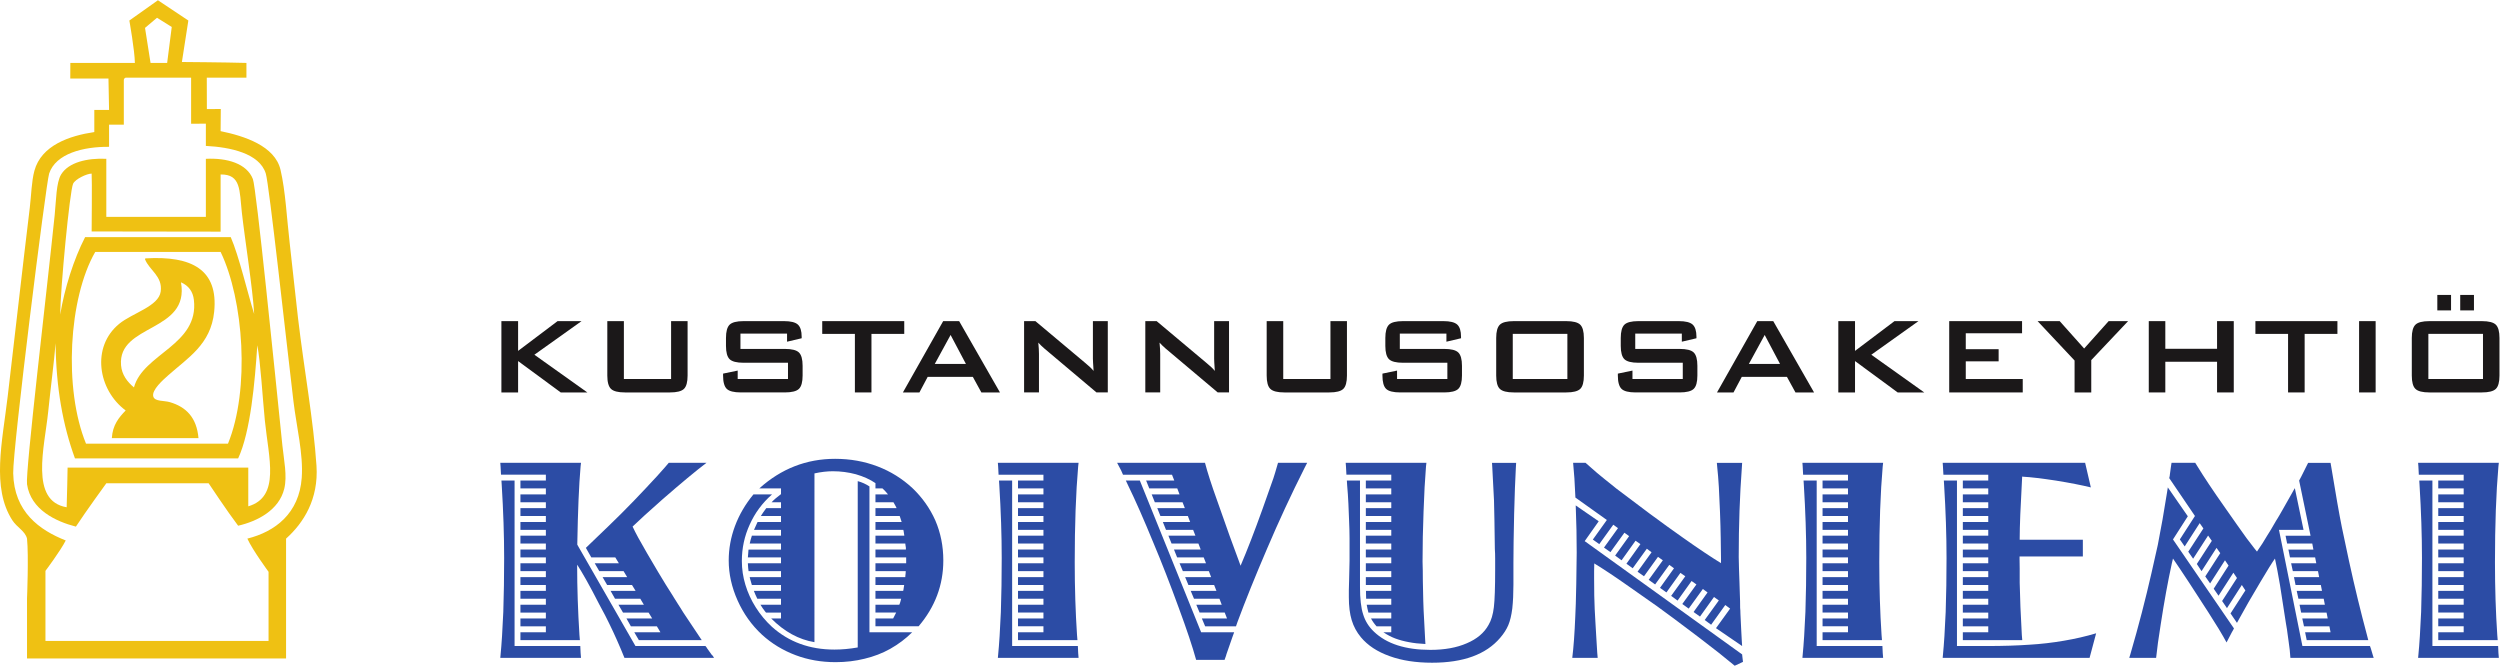 <?xml version="1.0" encoding="UTF-8" standalone="no"?>
<svg
   xmlns:dc="http://purl.org/dc/elements/1.1/"
   xmlns:cc="http://creativecommons.org/ns#"
   xmlns:rdf="http://www.w3.org/1999/02/22-rdf-syntax-ns#"
   xmlns:svg="http://www.w3.org/2000/svg"
   xmlns="http://www.w3.org/2000/svg"
   viewBox="0 0 167.533 44.613"
   height="44.613"
   width="167.533"
   xml:space="preserve"
   id="svg2"
   version="1.1"><defs
     id="defs6" /><g
     transform="matrix(1.333,0,0,-1.333,0,44.613)"
     id="g10"><g
       transform="scale(0.1)"
       id="g12"><path
         id="path14"
         style="fill:#2c4ca5;fill-opacity:1;fill-rule:nonzero;stroke:none"
         d="m 332.023,16.816 -1.796,3.008 h -13.071 l -2.226,3.953 h 12.929 l -1.796,2.949 h -12.86 l -2.297,3.949 h 12.785 l -1.796,3.016 H 309.18 l -2.227,3.945 h 12.574 l -1.797,2.949 h -12.5 l -2.292,3.957 h 12.351 l -1.797,3.008 h -12.211 l -2.297,3.953 h 12.141 l -1.797,2.949 h -12.066 l -2.731,4.805 1.867,1.797 c 7.614,7.273 12.907,12.402 15.875,15.371 4.454,4.453 8.641,8.789 12.567,13 0.719,0.816 1.82,2 3.305,3.562 1.488,1.551 2.753,2.941 3.804,4.16 1.055,1.219 1.848,2.109 2.375,2.656 0.528,0.554 1.149,1.281 1.864,2.199 h 18.964 c -5.414,-4.121 -12.761,-10.227 -22.05,-18.32 -6.993,-6.172 -12.02,-10.754 -15.082,-13.723 1.386,-3.019 3.804,-7.473 7.25,-13.359 3.066,-5.125 4.914,-8.262 5.535,-9.406 1.722,-2.871 3.015,-5.008 3.875,-6.394 1.722,-2.773 2.875,-4.602 3.453,-5.457 0.09,-0.148 0.32,-0.52 0.676,-1.117 0.363,-0.594 0.718,-1.168 1.082,-1.715 0.355,-0.559 0.609,-0.949 0.75,-1.195 0.289,-0.477 0.734,-1.172 1.332,-2.078 0.597,-0.91 1.132,-1.777 1.613,-2.59 l 7.906,-11.844 1.289,-1.945 H 321.18 l -2.301,3.957 z M 292.086,3.953 h -40.578 l 0.144,1.582 c 0.524,5.316 0.981,12.473 1.364,21.477 0.289,8.625 0.429,17.668 0.429,27.148 0,11.25 -0.406,23.516 -1.222,36.777 l -0.141,2.16 h 6.606 V 9.91 h 33.042 c 0.094,-2.676 0.215,-4.668 0.356,-5.957 z m -1.648,46.398 -0.29,0.43 v -0.5 c 0,-11.109 0.387,-22.723 1.153,-34.832 l 0.215,-2.59 h -29.883 v 3.957 h 12.789 v 3.008 h -12.789 v 3.953 h 12.789 v 2.949 h -12.789 v 3.949 h 12.789 v 3.016 h -12.789 v 3.945 h 12.789 v 2.949 h -12.789 v 3.957 h 12.789 v 3.008 h -12.789 v 3.953 h 12.789 v 2.949 h -12.789 v 3.945 h 12.789 v 3.02 h -12.789 v 3.953 h 12.789 v 2.938 h -12.789 v 3.957 h 12.789 v 3.016 h -12.789 v 3.945 h 12.789 v 2.953 h -12.789 v 3.941 h 12.789 v 3.019 h -12.789 v 3.957 h 12.789 v 2.938 h -22.555 c 0,0.812 -0.074,2.18 -0.215,4.094 -0.097,0.769 -0.144,1.394 -0.144,1.875 h 40.578 l -0.215,-1.875 c -0.816,-9.34 -1.359,-22.27 -1.648,-38.781 v -0.508 l 29.23,-50.93 h 35.195 c 0.29,-0.379 0.442,-0.586 0.465,-0.602 0.024,-0.031 0.098,-0.121 0.223,-0.285 0.113,-0.176 0.176,-0.285 0.176,-0.332 l 2.371,-3.301 c 0.094,0 0.262,-0.164 0.504,-0.5 0.043,0 0.238,-0.312 0.57,-0.938 h -45.035 c -2.442,6.086 -5.004,11.855 -7.684,17.316 -1.054,2.246 -2.707,5.43 -4.957,9.551 -2.539,4.981 -4.726,9.09 -6.57,12.355 -1.844,3.25 -3.27,5.641 -4.273,7.176" /><path
         id="path16"
         style="fill:#2c4ca5;fill-opacity:1;fill-rule:nonzero;stroke:none"
         d="m 387.672,23.777 h 4.957 v 2.949 h -7.539 l -0.363,0.43 c -1.004,1.289 -1.723,2.316 -2.153,3.086 l -0.289,0.434 h 10.344 v 3.016 h -11.918 c -0.723,1.484 -1.293,2.801 -1.727,3.945 h 13.645 v 2.949 H 377.98 c -0.195,0.574 -0.527,1.75 -1.007,3.516 l -0.071,0.441 h 15.727 v 3.008 h -16.305 c -0.14,0.816 -0.261,2.137 -0.355,3.953 h 16.66 v 2.949 h -16.66 c 0.043,0.613 0.105,1.301 0.179,2.039 0.071,0.742 0.11,1.262 0.11,1.543 l 0.066,0.363 h 16.305 v 3.02 h -15.727 c 0.332,1.48 0.645,2.637 0.934,3.445 l 0.144,0.508 h 14.649 v 2.938 h -13.574 c 0.047,0.199 0.578,1.371 1.582,3.516 l 0.215,0.441 h 11.777 v 3.016 h -10.125 c 0.574,0.957 1.48,2.269 2.726,3.945 h 7.399 v 2.953 h -4.738 c 1.148,1.238 2.73,2.606 4.738,4.09 v 2.871 h -10.914 c 11.012,9.914 23.726,14.875 38.14,14.875 7.563,0 14.672,-1.274 21.329,-3.813 6.511,-2.488 12.328,-6.101 17.457,-10.848 4.98,-4.738 8.832,-10.176 11.562,-16.297 2.68,-6.234 4.024,-12.93 4.024,-20.121 0,-12.352 -4.141,-23.387 -12.426,-33.113 h -21.692 v 3.953 h 8.907 c 0.57,1.156 1.074,2.129 1.507,2.949 h -10.414 v 3.949 h 11.993 c 0.097,0.191 0.191,0.426 0.289,0.719 0.097,0.285 0.164,0.5 0.214,0.648 0.047,0.184 0.106,0.398 0.18,0.641 0.074,0.238 0.106,0.414 0.106,0.5 l 0.148,0.508 h -12.93 v 3.945 h 13.93 c 0.051,0.195 0.098,0.391 0.149,0.578 0.046,0.192 0.074,0.359 0.074,0.508 0.09,0.379 0.164,0.836 0.211,1.367 l 0.07,0.496 h -14.434 v 3.957 h 15.008 v 0.43 c 0.149,1.141 0.219,2.008 0.219,2.578 h -15.227 v 3.953 h 15.442 v 2.156 0.793 h -15.442 v 3.945 h 15.297 v 0.938 c -0.047,0.184 -0.121,0.645 -0.215,1.355 l -0.074,0.727 h -15.008 v 3.953 h 14.508 l -0.074,0.496 c 0,0.285 -0.094,0.91 -0.281,1.867 l -0.149,0.574 h -14.004 v 3.957 h 13.145 c -0.098,0.477 -0.149,0.645 -0.149,0.5 l -0.64,2.008 c 0,-0.144 -0.051,0.024 -0.149,0.508 h -12.207 v 3.945 h 10.629 c -0.238,0.578 -0.765,1.555 -1.582,2.953 h -9.047 v 3.941 h 6.321 c -1.059,1.301 -1.989,2.297 -2.801,3.019 h -3.52 v 2.656 c -2.73,1.863 -6.011,3.348 -9.843,4.453 -3.782,1.008 -7.637,1.516 -11.563,1.516 -2.922,0 -6.012,-0.363 -9.262,-1.086 V 11.855 c -7.855,1.289 -15.113,5.262 -21.769,11.922 z m 49.422,66.367 V 16.816 h 21.472 c -3.207,-3.215 -6.894,-5.988 -11.058,-8.34 -3.926,-2.199 -8.215,-3.848 -12.86,-4.953 -4.644,-1.152 -9.503,-1.727 -14.578,-1.727 -7.23,0 -13.933,1.18 -20.113,3.523 -6.367,2.395 -11.996,5.82 -16.879,10.277 -5.219,4.832 -9.312,10.574 -12.281,17.234 -2.973,6.649 -4.453,13.359 -4.453,20.105 0,5.891 1.051,11.664 3.16,17.316 2.105,5.644 5.195,10.938 9.262,15.867 h 9.339 c -4.886,-4.305 -8.617,-9.363 -11.203,-15.152 -2.632,-5.742 -3.953,-11.848 -3.953,-18.312 0,-4.07 0.598,-8.078 1.797,-12.004 1.199,-3.973 2.922,-7.73 5.172,-11.266 2.254,-3.594 4.957,-6.859 8.117,-9.777 8.52,-7.656 19.008,-11.484 31.457,-11.484 3.738,0 7.641,0.352 11.711,1.074 V 92.805 c 2.106,-0.578 4.067,-1.457 5.891,-2.66" /><path
         id="path18"
         style="fill:#2c4ca5;fill-opacity:1;fill-rule:nonzero;stroke:none"
         d="m 542.227,3.953 h -40.579 l 0.145,1.582 c 0.527,5.316 0.98,12.473 1.363,21.477 0.289,8.625 0.43,17.668 0.43,27.148 0,11.25 -0.406,23.516 -1.223,36.777 l -0.14,2.16 h 6.605 V 9.91 h 33.043 c 0.094,-2.676 0.215,-4.668 0.356,-5.957 z M 511.773,93.098 h 12.79 v 2.938 h -22.555 c 0,0.812 -0.074,2.18 -0.215,4.094 -0.098,0.769 -0.145,1.394 -0.145,1.875 h 40.579 l -0.215,-1.875 c -1.145,-13.215 -1.723,-29.262 -1.723,-48.125 0,-12.832 0.387,-25.023 1.152,-36.555 l 0.215,-2.59 h -29.883 v 3.957 h 12.79 v 3.008 h -12.79 v 3.953 h 12.79 v 2.949 h -12.79 v 3.949 h 12.79 v 3.016 h -12.79 v 3.945 h 12.79 v 2.949 h -12.79 v 3.957 h 12.79 v 3.008 h -12.79 v 3.953 h 12.79 v 2.949 h -12.79 v 3.945 h 12.79 v 3.02 h -12.79 v 3.953 h 12.79 v 2.938 h -12.79 v 3.957 h 12.79 v 3.016 h -12.79 v 3.945 h 12.79 v 2.953 h -12.79 v 3.941 h 12.79 v 3.019 h -12.79 v 3.957" /><path
         id="path20"
         style="fill:#2c4ca5;fill-opacity:1;fill-rule:nonzero;stroke:none"
         d="m 573.027,93.098 30.817,-76.281 h 16.594 c -0.247,-0.578 -0.551,-1.445 -0.938,-2.59 l -2.945,-8.473 c 0,-0.051 -0.008,-0.102 -0.035,-0.148 -0.024,-0.047 -0.082,-0.262 -0.18,-0.645 -0.047,-0.148 -0.156,-0.441 -0.324,-0.898 -0.164,-0.461 -0.297,-0.832 -0.395,-1.113 h -14.293 c -1.82,6.609 -4.738,15.344 -8.762,26.223 -4.355,11.961 -8.593,22.832 -12.711,32.605 -4.789,11.68 -9.05,21.359 -12.789,29.012 l -1.078,2.309 z m 43.817,-69.32 -1.149,2.949 h -12.64 l -1.653,3.949 h 12.786 l -1.149,3.016 H 600.25 l -1.648,3.945 h 12.929 l -1.152,2.949 h -12.93 l -1.652,3.957 h 13.07 l -1.144,3.008 h -13.075 l -1.652,3.953 h 13.289 l -1.152,2.949 h -13.36 l -1.578,3.945 h 13.434 l -1.152,3.02 h -13.5 l -1.582,3.953 h 13.574 l -1.149,2.938 h -13.644 l -1.582,3.957 h 13.719 l -1.149,3.016 h -13.793 l -1.578,3.945 h 13.863 l -1.152,2.953 h -13.93 l -1.582,3.941 h 14.004 l -1.148,3.019 H 577.77 l -1.582,3.957 h 14.152 l -1.149,2.938 h -24.636 c -0.532,1.387 -1.246,2.871 -2.157,4.453 -0.046,0.098 -0.312,0.598 -0.789,1.516 h 44.172 c 1.297,-4.945 3.305,-11.184 6.032,-18.75 l 6.398,-18.109 4.519,-12.273 0.938,-2.59 c 3.301,7.707 6.988,17.238 11.059,28.586 2.105,5.891 3.925,11.035 5.461,15.449 0.378,1.094 1.148,3.66 2.3,7.688 h 14.649 l -1.289,-2.523 C 649.141,86.172 642.844,72.598 636.953,58.762 631.016,44.922 626.063,32.637 622.086,21.914 l -0.719,-2.09 h -15.512 l -1.656,3.953 h 12.645" /><path
         id="path22"
         style="fill:#2c4ca5;fill-opacity:1;fill-rule:nonzero;stroke:none"
         d="m 677.234,90.938 -0.14,2.16 h 6.605 V 39.797 c 0,-6.137 0.528,-10.774 1.582,-13.938 1.004,-3.348 2.821,-6.27 5.457,-8.758 6.367,-6.086 15.825,-9.125 28.371,-9.125 7.133,0 13.215,1.105 18.246,3.301 5.122,2.16 8.786,5.246 10.989,9.27 1.34,2.246 2.222,5.215 2.66,8.906 0.43,3.594 0.644,9.91 0.644,18.965 v 5.312 c 0,0.762 -0.015,1.641 -0.035,2.617 -0.027,0.988 -0.062,1.738 -0.113,2.266 -0.141,11.211 -0.281,19.363 -0.43,24.492 -0.238,5.125 -0.527,10.633 -0.859,16.523 l -0.145,2.375 h 12.137 l -0.144,-2.445 c -0.332,-5.945 -0.618,-13.629 -0.86,-23.055 -0.234,-10.535 -0.363,-18.73 -0.363,-24.57 V 48.918 40.73 c 0,-4.352 -0.184,-8.328 -0.566,-11.922 -0.438,-3.449 -1.102,-6.25 -2.016,-8.41 -0.906,-2.144 -2.277,-4.285 -4.094,-6.383 -7.09,-8.332 -18.484,-12.5 -34.187,-12.5 -8.188,0 -15.297,1.102 -21.332,3.297 -6.227,2.207 -11.063,5.391 -14.512,9.551 -2.106,2.539 -3.641,5.394 -4.598,8.559 -0.957,3.152 -1.433,6.988 -1.433,11.492 v 3.582 l 0.14,5.18 c 0.149,4.551 0.215,7.754 0.215,9.617 v 11.348 c 0,1.445 -0.023,2.852 -0.066,4.238 -0.051,1.395 -0.098,2.781 -0.149,4.172 -0.047,1.48 -0.164,4.43 -0.355,8.836 -0.149,3.203 -0.363,6.387 -0.649,9.551 z M 695.48,16.816 h 3.95 v 3.008 h -7.399 c -1.101,1.199 -2.035,2.52 -2.801,3.953 h 10.2 v 2.949 h -11.492 c -0.34,1.242 -0.622,2.559 -0.86,3.949 h 12.352 v 3.016 h -12.641 c -0.051,0.527 -0.074,1.68 -0.074,3.449 v 0.496 h 12.715 v 2.949 h -12.789 v 3.957 h 12.789 v 3.008 h -12.789 v 3.953 h 12.789 v 2.949 h -12.789 v 3.945 h 12.789 v 3.02 h -12.789 v 3.953 h 12.789 v 2.938 h -12.789 v 3.957 h 12.789 v 3.016 h -12.789 v 3.945 h 12.789 v 2.953 h -12.789 v 3.941 h 12.789 v 3.019 h -12.789 v 3.957 h 12.789 v 2.938 h -22.551 c 0,0.812 -0.074,2.18 -0.219,4.094 -0.097,0.769 -0.144,1.394 -0.144,1.875 h 40.582 l -0.215,-1.875 c -0.528,-6.418 -0.934,-13.957 -1.223,-22.617 -0.336,-8.578 -0.504,-16.953 -0.504,-25.148 0.051,-1.102 0.086,-2.606 0.11,-4.519 0.023,-1.914 0.039,-3.711 0.039,-5.395 0.093,-3.348 0.168,-6.648 0.215,-9.91 0.093,-3.301 0.238,-6.484 0.429,-9.551 0.192,-4.356 0.36,-7.59 0.504,-9.695 l 0.141,-2.375 c -3.16,0.144 -5.938,0.461 -8.332,0.938 -2.391,0.43 -4.692,1.055 -6.895,1.867 -2.012,0.769 -3.972,1.797 -5.887,3.094" /><path
         id="path24"
         style="fill:#2c4ca5;fill-opacity:1;fill-rule:nonzero;stroke:none"
         d="m 847.234,44.973 -2.441,1.715 -7.043,-9.832 -3.23,2.293 7.039,9.844 -2.371,1.723 -7.11,-9.848 -3.234,2.309 7.109,9.832 -2.441,1.727 -7.039,-9.762 -3.235,2.293 7.043,9.766 -2.375,1.797 -7.109,-9.836 -3.152,2.297 7.031,9.844 -2.442,1.719 -7.031,-9.844 -3.234,2.375 7.031,9.762 -2.363,1.73 -7.039,-9.766 -3.235,2.293 7.043,9.77 -2.375,1.726 -7.039,-9.766 -3.234,2.297 7.043,9.84 L 792,84.539 c -0.285,7.043 -0.676,12.863 -1.152,17.465 h 6.25 c 1.152,-1.008 2.215,-1.945 3.191,-2.805 0.988,-0.871 1.856,-1.633 2.629,-2.305 0.762,-0.664 2.09,-1.758 3.984,-3.262 1.895,-1.516 3.817,-3.059 5.782,-4.641 6.132,-4.637 11.66,-8.809 16.589,-12.488 6.231,-4.602 11.829,-8.652 16.809,-12.141 7.664,-5.418 14.031,-9.676 19.109,-12.793 v 2.309 c 0,0.477 -0.046,3.926 -0.144,10.34 -0.051,3.68 -0.168,8.016 -0.363,13 -0.047,1.629 -0.235,5.816 -0.575,12.566 -0.234,3.926 -0.5,7.188 -0.793,9.773 l -0.214,2.445 h 12.714 l -0.136,-2.231 c -1.055,-14.129 -1.582,-29.168 -1.582,-45.105 0,-0.918 0.05,-2.852 0.136,-5.82 0.051,-1.484 0.129,-3.664 0.227,-6.535 0.039,-1.922 0.117,-4.199 0.215,-6.824 0.039,-0.769 0.078,-1.789 0.105,-3.055 0.02,-1.273 0.032,-2.383 0.032,-3.34 0.046,-0.332 0.085,-0.785 0.105,-1.328 0.031,-0.547 0.039,-1.066 0.039,-1.543 0,-0.625 0.051,-1.652 0.148,-3.086 0.047,-1.105 0.118,-2.59 0.215,-4.453 0,-0.293 0.118,-2.539 0.36,-6.758 l 0.136,-2.016 -13.144,8.984 7.109,9.836 -2.441,1.797 -7.11,-9.914 -3.23,2.375 7.109,9.844 -2.441,1.719 -7.031,-9.832 -3.235,2.293 7.032,9.844 -2.364,1.719 -7.117,-9.844 -3.223,2.305 7.11,9.832 -2.442,1.73 -7.043,-9.844 -3.23,2.375 z m -44.25,-38.578 0.215,-2.441 h -12.781 c 0.672,5.41 1.172,12.336 1.512,20.766 0.187,3.152 0.351,8.66 0.5,16.512 0.144,7.285 0.215,12.469 0.215,15.586 0,7.762 -0.149,15.008 -0.43,21.77 l -0.07,2.012 11.562,-7.981 -7.039,-9.98 79.148,-56.953 c 0.051,-0.195 0.079,-0.457 0.079,-0.793 l 0.214,-1.875 c 0.09,-0.426 0.137,-0.789 0.137,-1.074 L 872.086,0 c -4.695,3.934 -10.75,8.723 -18.172,14.363 -4.074,3.07 -8.215,6.184 -12.422,9.348 -1.152,0.859 -3.957,2.922 -8.41,6.172 -2.637,1.863 -7.441,5.246 -14.434,10.129 -6.66,4.695 -12.382,8.504 -17.168,11.422 -0.046,-0.719 -0.078,-1.992 -0.078,-3.805 v -3.664 c 0,-6.465 0.098,-11.613 0.293,-15.449 0.149,-2.441 0.266,-4.66 0.364,-6.641 0.086,-1.98 0.234,-4.434 0.429,-7.324 0.184,-2.902 0.36,-5.617 0.496,-8.156" /><path
         id="path26"
         style="fill:#2c4ca5;fill-opacity:1;fill-rule:nonzero;stroke:none"
         d="m 946.695,3.953 h -40.574 l 0.137,1.582 c 0.527,5.316 0.984,12.473 1.367,21.477 0.281,8.625 0.43,17.668 0.43,27.148 0,11.25 -0.41,23.516 -1.223,36.777 l -0.144,2.16 h 6.609 V 9.91 h 33.039 c 0.098,-2.676 0.215,-4.668 0.359,-5.957 z M 916.246,93.098 h 12.785 v 2.938 h -22.558 c 0,0.812 -0.071,2.18 -0.215,4.094 -0.098,0.769 -0.137,1.394 -0.137,1.875 h 40.574 l -0.215,-1.875 c -1.152,-13.215 -1.718,-29.262 -1.718,-48.125 0,-12.832 0.383,-25.023 1.144,-36.555 l 0.215,-2.59 h -29.875 v 3.957 h 12.785 v 3.008 h -12.785 v 3.953 h 12.785 v 2.949 h -12.785 v 3.949 h 12.785 v 3.016 h -12.785 v 3.945 h 12.785 v 2.949 h -12.785 v 3.957 h 12.785 v 3.008 h -12.785 v 3.953 h 12.785 v 2.949 h -12.785 v 3.945 h 12.785 v 3.02 h -12.785 v 3.953 h 12.785 v 2.938 h -12.785 v 3.957 h 12.785 v 3.016 h -12.785 v 3.945 h 12.785 v 2.953 h -12.785 v 3.941 h 12.785 v 3.019 h -12.785 v 3.957" /><path
         id="path28"
         style="fill:#2c4ca5;fill-opacity:1;fill-rule:nonzero;stroke:none"
         d="m 1050.48,3.953 h -73.843 l 0.136,1.582 c 0.528,5.316 0.989,12.473 1.368,21.477 0.293,8.625 0.429,17.668 0.429,27.148 0,11.25 -0.398,23.516 -1.218,36.777 l -0.137,2.16 h 6.601 V 9.91 h 15.372 c 7.802,0 14.792,0.227 20.972,0.656 5.75,0.332 11.57,1.004 17.45,2.012 5.66,0.957 11.04,2.195 16.17,3.731 z m -33.4,91.074 -0.51,0.07 v -0.496 c -0.81,-14.418 -1.22,-24.66 -1.22,-30.746 v -0.496 h 31.75 v -8.41 h -31.82 v -1.148 c 0,-2.246 0.02,-3.93 0.07,-5.024 v -7.117 c 0.14,-7.559 0.51,-16.301 1.07,-26.211 l 0.22,-2.59 h -29.874 v 3.957 h 12.781 v 3.008 h -12.781 v 3.953 h 12.781 v 2.949 h -12.781 v 3.949 h 12.781 v 3.016 h -12.781 v 3.945 h 12.781 v 2.949 h -12.781 v 3.957 h 12.781 v 3.008 h -12.781 v 3.953 h 12.781 v 2.949 h -12.781 v 3.945 h 12.781 v 3.02 h -12.781 v 3.953 h 12.781 v 2.938 h -12.781 v 3.957 h 12.781 v 3.016 h -12.781 v 3.945 h 12.781 v 2.953 h -12.781 v 3.941 h 12.781 v 3.019 h -12.781 v 3.957 h 12.781 v 2.938 H 977 c 0,0.812 -0.078,2.18 -0.227,4.094 -0.085,0.769 -0.136,1.394 -0.136,1.875 h 71.613 l 2.87,-12.356 c -4.65,1.141 -10.54,2.293 -17.67,3.449 -7.18,1.09 -12.64,1.738 -16.37,1.93" /><path
         id="path30"
         style="fill:#2c4ca5;fill-opacity:1;fill-rule:nonzero;stroke:none"
         d="m 1171.63,16.816 -0.58,3.008 h -12.78 l -0.86,3.953 h 12.78 l -0.57,2.949 h -12.79 l -0.79,3.949 h 12.72 l -0.58,3.016 h -12.71 l -0.86,3.945 h 12.71 l -0.58,2.949 h -12.71 l -0.79,3.957 h 12.65 l -0.58,3.008 h -12.65 l -0.86,3.953 h 12.65 l -0.58,2.949 h -12.64 l -0.79,3.945 H 1163 l -0.56,3.02 h -12.65 l -0.79,3.953 h 12.57 l -5.74,27.727 1,1.863 3.52,7.043 h 11.28 l 0.43,-2.523 c 2.16,-13.211 3.9,-23.152 5.24,-29.801 0.96,-4.746 2.16,-10.41 3.6,-16.996 1.43,-6.582 2.91,-12.965 4.41,-19.168 1.51,-6.203 3.03,-12.16 4.56,-17.852 l 0.72,-2.805 h -30.95 l -0.8,3.957 z m -58.75,21.906 7.47,11.629 -1.8,2.656 -7.47,-11.629 -2.44,3.516 7.54,11.707 -1.87,2.656 -7.54,-11.707 -2.37,3.594 7.54,11.637 -1.87,2.656 -7.53,-11.637 -2.45,3.523 7.61,11.707 -1.86,2.656 -7.54,-11.707 -2.44,3.516 7.6,11.785 -12.93,19.035 c 0.15,0.566 0.24,0.965 0.26,1.18 0.02,0.219 0.04,0.371 0.04,0.473 l 0.57,4.16 c 0,0.098 0.02,0.262 0.07,0.508 0.05,0.23 0.12,0.691 0.22,1.367 h 11.92 l 1.07,-1.731 c 3.31,-5.41 7.86,-12.238 13.66,-20.468 l 6.25,-8.906 c 3.48,-5.031 6.43,-9.023 8.82,-11.992 0.3,-0.293 0.7,-0.793 1.23,-1.512 2.01,2.871 3.69,5.488 5.02,7.832 1.11,1.668 2.64,4.238 4.6,7.684 0.05,0.098 0.29,0.48 0.72,1.145 0.44,0.672 0.82,1.316 1.15,1.941 0.81,1.34 1.29,2.18 1.44,2.512 l 4.96,8.766 c 0.04,0.051 0.15,0.238 0.32,0.578 0.16,0.332 0.44,0.809 0.82,1.434 l 4.38,-20.977 h -12.35 l 11.78,-58.398 h 33.97 l 0.43,-1.219 c 0.53,-1.867 0.89,-3.086 1.09,-3.664 l 0.35,-1.074 h -41.88 c -0.13,2.539 -0.45,5.395 -0.93,8.547 -0.24,1.727 -0.41,2.922 -0.5,3.594 -0.05,0.43 -0.14,1.152 -0.29,2.16 -0.14,1.004 -0.31,1.98 -0.5,2.938 -1.29,8.527 -2.3,15.008 -3.02,19.461 -0.81,4.797 -1.65,9.199 -2.51,13.227 -1.44,-2.016 -3.88,-5.941 -7.33,-11.777 l -5.96,-10.137 -4.74,-8.469 -1.07,-1.941 -3.24,4.734 7.47,11.57 -1.79,2.727 -7.47,-11.633 -2.44,3.586 7.47,11.562 -1.8,2.668 -7.47,-11.574 z M 1083.93,3.953 h -13.5 l 0.57,1.867 c 2.1,7.238 4.04,14.23 5.78,20.977 1.75,6.75 3.34,13.293 4.78,19.609 1.24,5.363 2.32,10.148 3.23,14.363 0.71,3.594 1.51,7.832 2.37,12.715 0.67,3.781 1.41,8.254 2.23,13.43 l 0.43,2.734 10.05,-14.512 -7.46,-11.641 30.66,-44.746 c -0.19,-0.43 -0.37,-0.762 -0.53,-1.008 -0.17,-0.231 -0.33,-0.496 -0.47,-0.789 -0.2,-0.332 -1.11,-2.082 -2.73,-5.242 -2.3,4.219 -5.29,9.168 -8.98,14.871 l -9.77,15.078 c -3.3,5.027 -6.03,9.101 -8.18,12.219 l -0.58,-2.445 c -1.96,-8.953 -3.84,-19.207 -5.6,-30.742 -1.06,-6.559 -1.82,-12.137 -2.3,-16.738" /><path
         id="path32"
         style="fill:#2c4ca5;fill-opacity:1;fill-rule:nonzero;stroke:none"
         d="m 1256.23,3.953 h -40.59 l 0.15,1.582 c 0.53,5.316 0.97,12.473 1.37,21.477 0.28,8.625 0.42,17.668 0.42,27.148 0,11.25 -0.41,23.516 -1.22,36.777 l -0.14,2.16 h 6.61 V 9.91 h 33.04 c 0.09,-2.676 0.21,-4.668 0.36,-5.957 z m -30.46,89.145 h 12.78 v 2.938 H 1216 c 0,0.812 -0.07,2.18 -0.21,4.094 -0.1,0.769 -0.15,1.394 -0.15,1.875 h 40.59 l -0.22,-1.875 c -1.15,-13.215 -1.73,-29.262 -1.73,-48.125 0,-12.832 0.38,-25.023 1.16,-36.555 l 0.21,-2.59 h -29.88 v 3.957 h 12.78 v 3.008 h -12.78 v 3.953 h 12.78 v 2.949 h -12.78 v 3.949 h 12.78 v 3.016 h -12.78 v 3.945 h 12.78 v 2.949 h -12.78 v 3.957 h 12.78 v 3.008 h -12.78 v 3.953 h 12.78 v 2.949 h -12.78 v 3.945 h 12.78 v 3.02 h -12.78 v 3.953 h 12.78 v 2.938 h -12.78 v 3.957 h 12.78 v 3.016 h -12.78 v 3.945 h 12.78 v 2.953 h -12.78 v 3.941 h 12.78 v 3.019 h -12.78 v 3.957" /><path
         id="path34"
         style="fill:#efc113;fill-opacity:1;fill-rule:evenodd;stroke:none"
         d="m 63.176,295.629 c -0.582,-0.184 -0.949,-0.594 -0.93,-1.387 0,-7.418 0,-14.84 0,-22.242 -2.469,0 -4.941,0 -7.414,0 0,-3.711 0,-7.422 0,-11.133 C 41.867,260.996 28.027,257.469 24.707,247.441 23.121,242.625 6.379,108.828 6.633,96.809 7.047,77.297 19.863,68.191 33.047,62.977 30.465,57.832 22.852,47.695 22.852,47.695 V 12.461 H 135.008 v 34.766 c 0,0 -8.047,10.918 -10.66,16.68 14.078,3.516 26.07,12.754 27.343,30.586 0.856,11.922 -2.644,25.742 -4.171,38.477 -3.739,31.386 -12.196,108.965 -13.899,114.472 -3.156,10.184 -17.918,13.27 -30.129,13.887 0,3.563 0,11.192 0,11.192 l -7.418,-0.059 c 0,0 0,15.449 0,23.168 -10.965,0 -21.934,0 -32.898,0 z m 15.758,30.121 -6.027,-5.09 2.777,-17.613 h 8.348 l 2.312,18.074 z m 15.754,-1.387 -3.242,-20.847 c 0,0 21.785,-0.161 32.442,-0.469 0,-2.477 0,-4.942 0,-7.418 -6.645,0 -19.93,0 -19.93,0 l 0.043,-15.785 7.004,0.039 c 0,0 -0.098,-7.578 -0.098,-11.133 11.961,-2.453 27.313,-7.402 30.125,-19.465 2.52,-10.789 3.125,-24.148 4.633,-37.066 1.434,-12.239 2.68,-24.895 4.172,-37.551 3.105,-26.191 7.762,-51.309 9.273,-74.141 1.11,-16.765 -6.492,-28.742 -15.293,-36.621 0,-20.078 0,-40.168 0,-60.246 -43.41,0 -86.824,0 -130.23,0 0,9.355 0,30.129 0,30.129 0,0 0.879,21.316 0,30.117 -0.918,3.82 -5.035,5.574 -7.418,9.277 -10.469,16.281 -5.035,39.152 -2.312,62.097 3.742,31.594 7.316,63.703 11.121,95 0.766,6.301 0.855,13.145 2.316,18.547 3.48,12.832 17.738,17.637 30.121,19.461 0,3.711 0,7.414 0,11.113 2.477,0 7.418,0 7.418,0 l -0.301,15.813 -19.199,-0.004 0.035,7.836 c 0,0 21.625,0 32.441,0 -0.066,6.109 -2.777,21.316 -2.777,21.316 l 14.363,10.196 15.293,-10.196" /><path
         id="path36"
         style="fill:#efc113;fill-opacity:1;fill-rule:evenodd;stroke:none"
         d="m 60.855,151.035 c 0.395,-4.758 3.129,-8.332 6.488,-11.125 4.59,17.024 32.773,21.281 30.129,44.035 -0.492,4.16 -2.617,7.118 -6.488,8.809 4.535,-25.281 -31.875,-20.742 -30.129,-41.719 z m 12.051,53.301 c -0.086,0.391 0.18,0.437 0.465,0.461 22.898,1.336 36.481,-5.57 34.293,-26.875 -1.676,-16.406 -13.172,-23.059 -23.172,-31.984 -2.383,-2.129 -8.441,-7.383 -7.414,-10.657 0.793,-2.515 5.356,-1.902 8.34,-2.781 8.195,-2.41 13.469,-7.773 14.367,-18.074 -14.52,0 -29.043,0 -43.562,0 0.387,6.57 3.531,10.371 6.953,13.902 -13.949,10.324 -17.395,31.965 -3.246,43.559 6.664,5.465 19.832,8.777 20.859,16.226 1.062,7.746 -5.793,10.774 -7.883,16.223" /><path
         id="path38"
         style="fill:#efc113;fill-opacity:1;fill-rule:evenodd;stroke:none"
         d="m 24.246,127.859 c -1.852,-18.093 -9.426,-45.039 9.266,-48.191 0.18,3.691 0.465,19.922 0.465,19.922 h 90.839 c 0,0 0,-12.969 0,-19.453 16.211,4.797 10.243,24.199 8.34,43.086 -1.125,11.14 -2.187,29.797 -3.808,37.898 -1.192,-18.426 -3.399,-43.504 -9.629,-56.894 -27.344,0 -54.688,0 -82.031,0 -6.047,16.515 -9.527,35.586 -9.738,57.929 -0.785,-9.656 -2.41,-21.668 -3.703,-34.297 z m 18.996,-16.218 c 23.789,0 47.586,0 71.375,0 11.133,27.273 7.887,72.363 -3.711,96.394 -21.008,0 -42.011,0 -63.027,0 -13.391,-23.23 -15.953,-68.797 -4.637,-96.394 z m -6.484,130.703 c -1.684,-3.508 -6.418,-52.93 -6.488,-65.821 2.184,13.196 6.77,27.786 12.516,38.938 24.402,0 48.809,0 73.219,0 4.105,-9.348 8.566,-28.41 11.777,-38.645 -0.703,12.715 -4.765,38.118 -6.207,51.153 -1.211,10.867 -0.328,19.179 -10.668,19.004 0,-9.582 0,-28.743 0,-28.743 l -64.832,0.098 c 0,0 0.242,26.309 0,29.082 -2.414,0 -8.184,-2.715 -9.316,-5.066 z m 16.688,12.5 c 0,-9.727 0,-19.465 0,-29.192 16.684,0 33.367,0 50.047,0 0,9.727 0,19.465 0,29.192 10.688,0.535 20.617,-2.364 23.641,-10.196 1.726,-4.464 10.91,-95.683 14.828,-133.925 0.758,-7.371 2.531,-15.286 0.926,-21.789 -2.645,-10.711 -13.426,-16.289 -23.168,-18.543 -5.215,6.844 -14.832,21.328 -14.832,21.328 H 53.445 c 0,0 -10.41,-14.309 -15.293,-21.785 -10.074,2.586 -22.683,8.484 -24.566,21.316 -0.891,6.074 9.945,96.836 13.906,135.32 0.758,7.395 0.731,16.282 3.242,20.403 3.719,6.101 13.133,8.328 22.711,7.871" /><path
         id="path40"
         style="fill:#1b1819;fill-opacity:1;fill-rule:nonzero;stroke:none"
         d="m 252.066,137.395 v 35.847 h 8.395 v -14.961 l 19.84,14.961 h 12.051 l -23.7,-16.894 26.614,-18.953 h -13.375 l -21.43,15.769 v -15.769 h -8.395" /><path
         id="path42"
         style="fill:#1b1819;fill-opacity:1;fill-rule:nonzero;stroke:none"
         d="m 313.641,173.242 v -29.101 h 23.734 v 29.101 h 8.293 v -27.363 c 0,-3.281 -0.613,-5.52 -1.828,-6.699 -1.223,-1.192 -3.567,-1.785 -7.039,-1.785 H 314.18 c -3.45,0 -5.789,0.593 -7.02,1.785 -1.23,1.179 -1.847,3.418 -1.847,6.699 v 27.363 h 8.328" /><path
         id="path44"
         style="fill:#1b1819;fill-opacity:1;fill-rule:nonzero;stroke:none"
         d="m 395.672,166.965 h -23.43 v -7.695 h 22.313 c 3.5,0 5.863,-0.598 7.093,-1.797 1.231,-1.203 1.844,-3.43 1.844,-6.684 v -4.91 c 0,-3.262 -0.613,-5.488 -1.844,-6.691 -1.23,-1.192 -3.593,-1.793 -7.093,-1.793 h -22.106 c -3.496,0 -5.863,0.601 -7.09,1.793 -1.23,1.203 -1.847,3.429 -1.847,6.691 v 0.976 l 7.343,1.524 v -4.238 h 25.29 v 8.172 h -22.309 c -3.477,0 -5.82,0.609 -7.043,1.796 -1.215,1.204 -1.824,3.43 -1.824,6.68 v 3.977 c 0,3.254 0.609,5.476 1.824,6.679 1.223,1.192 3.566,1.797 7.043,1.797 h 20.312 c 3.364,0 5.684,-0.578 6.957,-1.726 1.274,-1.164 1.915,-3.207 1.915,-6.145 v -0.742 l -7.348,-1.731 v 4.067" /><path
         id="path46"
         style="fill:#1b1819;fill-opacity:1;fill-rule:nonzero;stroke:none"
         d="m 438.102,166.824 v -29.429 h -8.329 v 29.429 h -16.418 v 6.418 h 41.231 v -6.418 h -16.484" /><path
         id="path48"
         style="fill:#1b1819;fill-opacity:1;fill-rule:nonzero;stroke:none"
         d="m 469.93,151.711 h 15.672 l -7.715,14.578 z m -16.012,-14.316 20.242,35.847 h 8.024 l 20.519,-35.847 h -9.348 l -4.296,7.839 h -22.684 l -4.16,-7.839 h -8.297" /><path
         id="path50"
         style="fill:#1b1819;fill-opacity:1;fill-rule:nonzero;stroke:none"
         d="m 514.836,137.395 v 35.847 h 5.687 l 25.188,-21.133 c 0.859,-0.695 1.613,-1.355 2.269,-1.98 0.657,-0.617 1.25,-1.262 1.793,-1.914 -0.136,2.012 -0.226,3.433 -0.269,4.273 -0.043,0.832 -0.07,1.477 -0.07,1.938 v 18.816 h 7.484 v -35.847 h -5.691 l -26.27,22.144 c -0.629,0.566 -1.18,1.074 -1.66,1.524 -0.473,0.453 -0.91,0.917 -1.317,1.386 0.114,-1.101 0.196,-2.144 0.254,-3.133 0.059,-0.976 0.082,-1.836 0.082,-2.558 v -19.363 h -7.48" /><path
         id="path52"
         style="fill:#1b1819;fill-opacity:1;fill-rule:nonzero;stroke:none"
         d="m 575.777,137.395 v 35.847 h 5.692 l 25.183,-21.133 c 0.86,-0.695 1.618,-1.355 2.27,-1.98 0.656,-0.617 1.25,-1.262 1.793,-1.914 -0.133,2.012 -0.227,3.433 -0.27,4.273 -0.043,0.832 -0.066,1.477 -0.066,1.938 v 18.816 h 7.48 v -35.847 h -5.683 l -26.278,22.144 c -0.628,0.566 -1.179,1.074 -1.652,1.524 -0.476,0.453 -0.918,0.917 -1.324,1.386 0.113,-1.101 0.199,-2.144 0.254,-3.133 0.058,-0.976 0.086,-1.836 0.086,-2.558 v -19.363 h -7.485" /><path
         id="path54"
         style="fill:#1b1819;fill-opacity:1;fill-rule:nonzero;stroke:none"
         d="m 645.117,173.242 v -29.101 h 23.731 v 29.101 h 8.297 v -27.363 c 0,-3.281 -0.61,-5.52 -1.832,-6.699 -1.215,-1.192 -3.563,-1.785 -7.04,-1.785 H 645.66 c -3.449,0 -5.797,0.593 -7.023,1.785 -1.235,1.179 -1.848,3.418 -1.848,6.699 v 27.363 h 8.328" /><path
         id="path56"
         style="fill:#1b1819;fill-opacity:1;fill-rule:nonzero;stroke:none"
         d="m 727.148,166.965 h -23.425 v -7.695 h 22.308 c 3.496,0 5.86,-0.598 7.09,-1.797 1.231,-1.203 1.848,-3.43 1.848,-6.684 v -4.91 c 0,-3.262 -0.617,-5.488 -1.848,-6.691 -1.23,-1.192 -3.594,-1.793 -7.09,-1.793 h -22.109 c -3.496,0 -5.859,0.601 -7.09,1.793 -1.23,1.203 -1.844,3.429 -1.844,6.691 v 0.976 l 7.344,1.524 v -4.238 h 25.293 v 8.172 h -22.312 c -3.473,0 -5.825,0.609 -7.04,1.796 -1.218,1.204 -1.832,3.43 -1.832,6.68 v 3.977 c 0,3.254 0.614,5.476 1.832,6.679 1.215,1.192 3.567,1.797 7.04,1.797 h 20.316 c 3.355,0 5.676,-0.578 6.949,-1.726 1.277,-1.164 1.914,-3.207 1.914,-6.145 v -0.742 l -7.344,-1.731 v 4.067" /><path
         id="path58"
         style="fill:#1b1819;fill-opacity:1;fill-rule:nonzero;stroke:none"
         d="m 760.504,144.141 h 27.453 v 22.683 h -27.453 z m -8.328,20.625 c 0,3.254 0.609,5.476 1.832,6.679 1.215,1.192 3.562,1.797 7.035,1.797 h 26.336 c 3.476,0 5.832,-0.605 7.051,-1.797 1.211,-1.203 1.828,-3.425 1.828,-6.679 v -18.887 c 0,-3.281 -0.617,-5.52 -1.828,-6.699 -1.219,-1.192 -3.575,-1.785 -7.051,-1.785 h -26.336 c -3.473,0 -5.82,0.593 -7.035,1.785 -1.223,1.179 -1.832,3.418 -1.832,6.699 v 18.887" /><path
         id="path60"
         style="fill:#1b1819;fill-opacity:1;fill-rule:nonzero;stroke:none"
         d="m 845.496,166.965 h -23.418 v -7.695 h 22.305 c 3.496,0 5.859,-0.598 7.09,-1.797 1.23,-1.203 1.843,-3.43 1.843,-6.684 v -4.91 c 0,-3.262 -0.613,-5.488 -1.843,-6.691 -1.231,-1.192 -3.594,-1.793 -7.09,-1.793 h -22.11 c -3.496,0 -5.859,0.601 -7.089,1.793 -1.231,1.203 -1.848,3.429 -1.848,6.691 v 0.976 l 7.344,1.524 v -4.238 h 25.293 v 8.172 H 823.66 c -3.476,0 -5.82,0.609 -7.043,1.796 -1.211,1.204 -1.824,3.43 -1.824,6.68 v 3.977 c 0,3.254 0.613,5.476 1.824,6.679 1.223,1.192 3.567,1.797 7.043,1.797 h 20.313 c 3.367,0 5.683,-0.578 6.961,-1.726 1.269,-1.164 1.914,-3.207 1.914,-6.145 v -0.742 l -7.352,-1.731 v 4.067" /><path
         id="path62"
         style="fill:#1b1819;fill-opacity:1;fill-rule:nonzero;stroke:none"
         d="m 879.195,151.711 h 15.676 l -7.715,14.578 z m -16.015,-14.316 20.246,35.847 h 8.027 l 20.516,-35.847 h -9.344 l -4.297,7.839 h -22.687 l -4.161,-7.839 h -8.3" /><path
         id="path64"
         style="fill:#1b1819;fill-opacity:1;fill-rule:nonzero;stroke:none"
         d="m 924.168,137.395 v 35.847 h 8.398 v -14.961 l 19.844,14.961 h 12.051 l -23.703,-16.894 26.613,-18.953 H 954 l -21.434,15.769 v -15.769 h -8.398" /><path
         id="path66"
         style="fill:#1b1819;fill-opacity:1;fill-rule:nonzero;stroke:none"
         d="m 979.918,137.395 v 35.847 h 36.622 v -6.101 h -28.302 v -8.008 h 16.522 v -6.106 h -16.522 v -8.886 h 28.642 v -6.746 h -36.962" /><path
         id="path68"
         style="fill:#1b1819;fill-opacity:1;fill-rule:nonzero;stroke:none"
         d="m 1042.94,137.395 v 16.043 l -18.59,19.804 h 11.11 l 12.29,-13.769 12.32,13.769 h 9.78 l -18.52,-19.597 v -16.25 h -8.39" /><path
         id="path70"
         style="fill:#1b1819;fill-opacity:1;fill-rule:nonzero;stroke:none"
         d="m 1080.24,137.395 v 35.847 h 8.32 v -13.906 h 26.01 v 13.906 h 8.4 v -35.847 h -8.4 v 15.425 h -26.01 v -15.425 h -8.32" /><path
         id="path72"
         style="fill:#1b1819;fill-opacity:1;fill-rule:nonzero;stroke:none"
         d="m 1158.6,166.824 v -29.429 h -8.33 v 29.429 h -16.42 v 6.418 h 41.23 v -6.418 h -16.48" /><path
         id="path74"
         style="fill:#1b1819;fill-opacity:1;fill-rule:nonzero;stroke:none"
         d="m 1185.97,137.395 v 35.847 h 8.32 v -35.847 h -8.32" /><path
         id="path76"
         style="fill:#1b1819;fill-opacity:1;fill-rule:nonzero;stroke:none"
         d="m 1236.81,178.633 v 7.762 h 6.91 v -7.762 z m -11.51,0 v 7.762 h 6.9 v -7.762 z m -4.5,-34.492 h 27.46 v 22.683 h -27.46 z m -8.33,20.625 c 0,3.254 0.61,5.476 1.83,6.679 1.21,1.192 3.57,1.797 7.04,1.797 h 26.34 c 3.48,0 5.82,-0.605 7.04,-1.797 1.22,-1.203 1.83,-3.425 1.83,-6.679 v -18.887 c 0,-3.281 -0.61,-5.52 -1.83,-6.699 -1.22,-1.192 -3.56,-1.785 -7.04,-1.785 h -26.34 c -3.47,0 -5.83,0.593 -7.04,1.785 -1.22,1.179 -1.83,3.418 -1.83,6.699 v 18.887" /></g></g></svg>